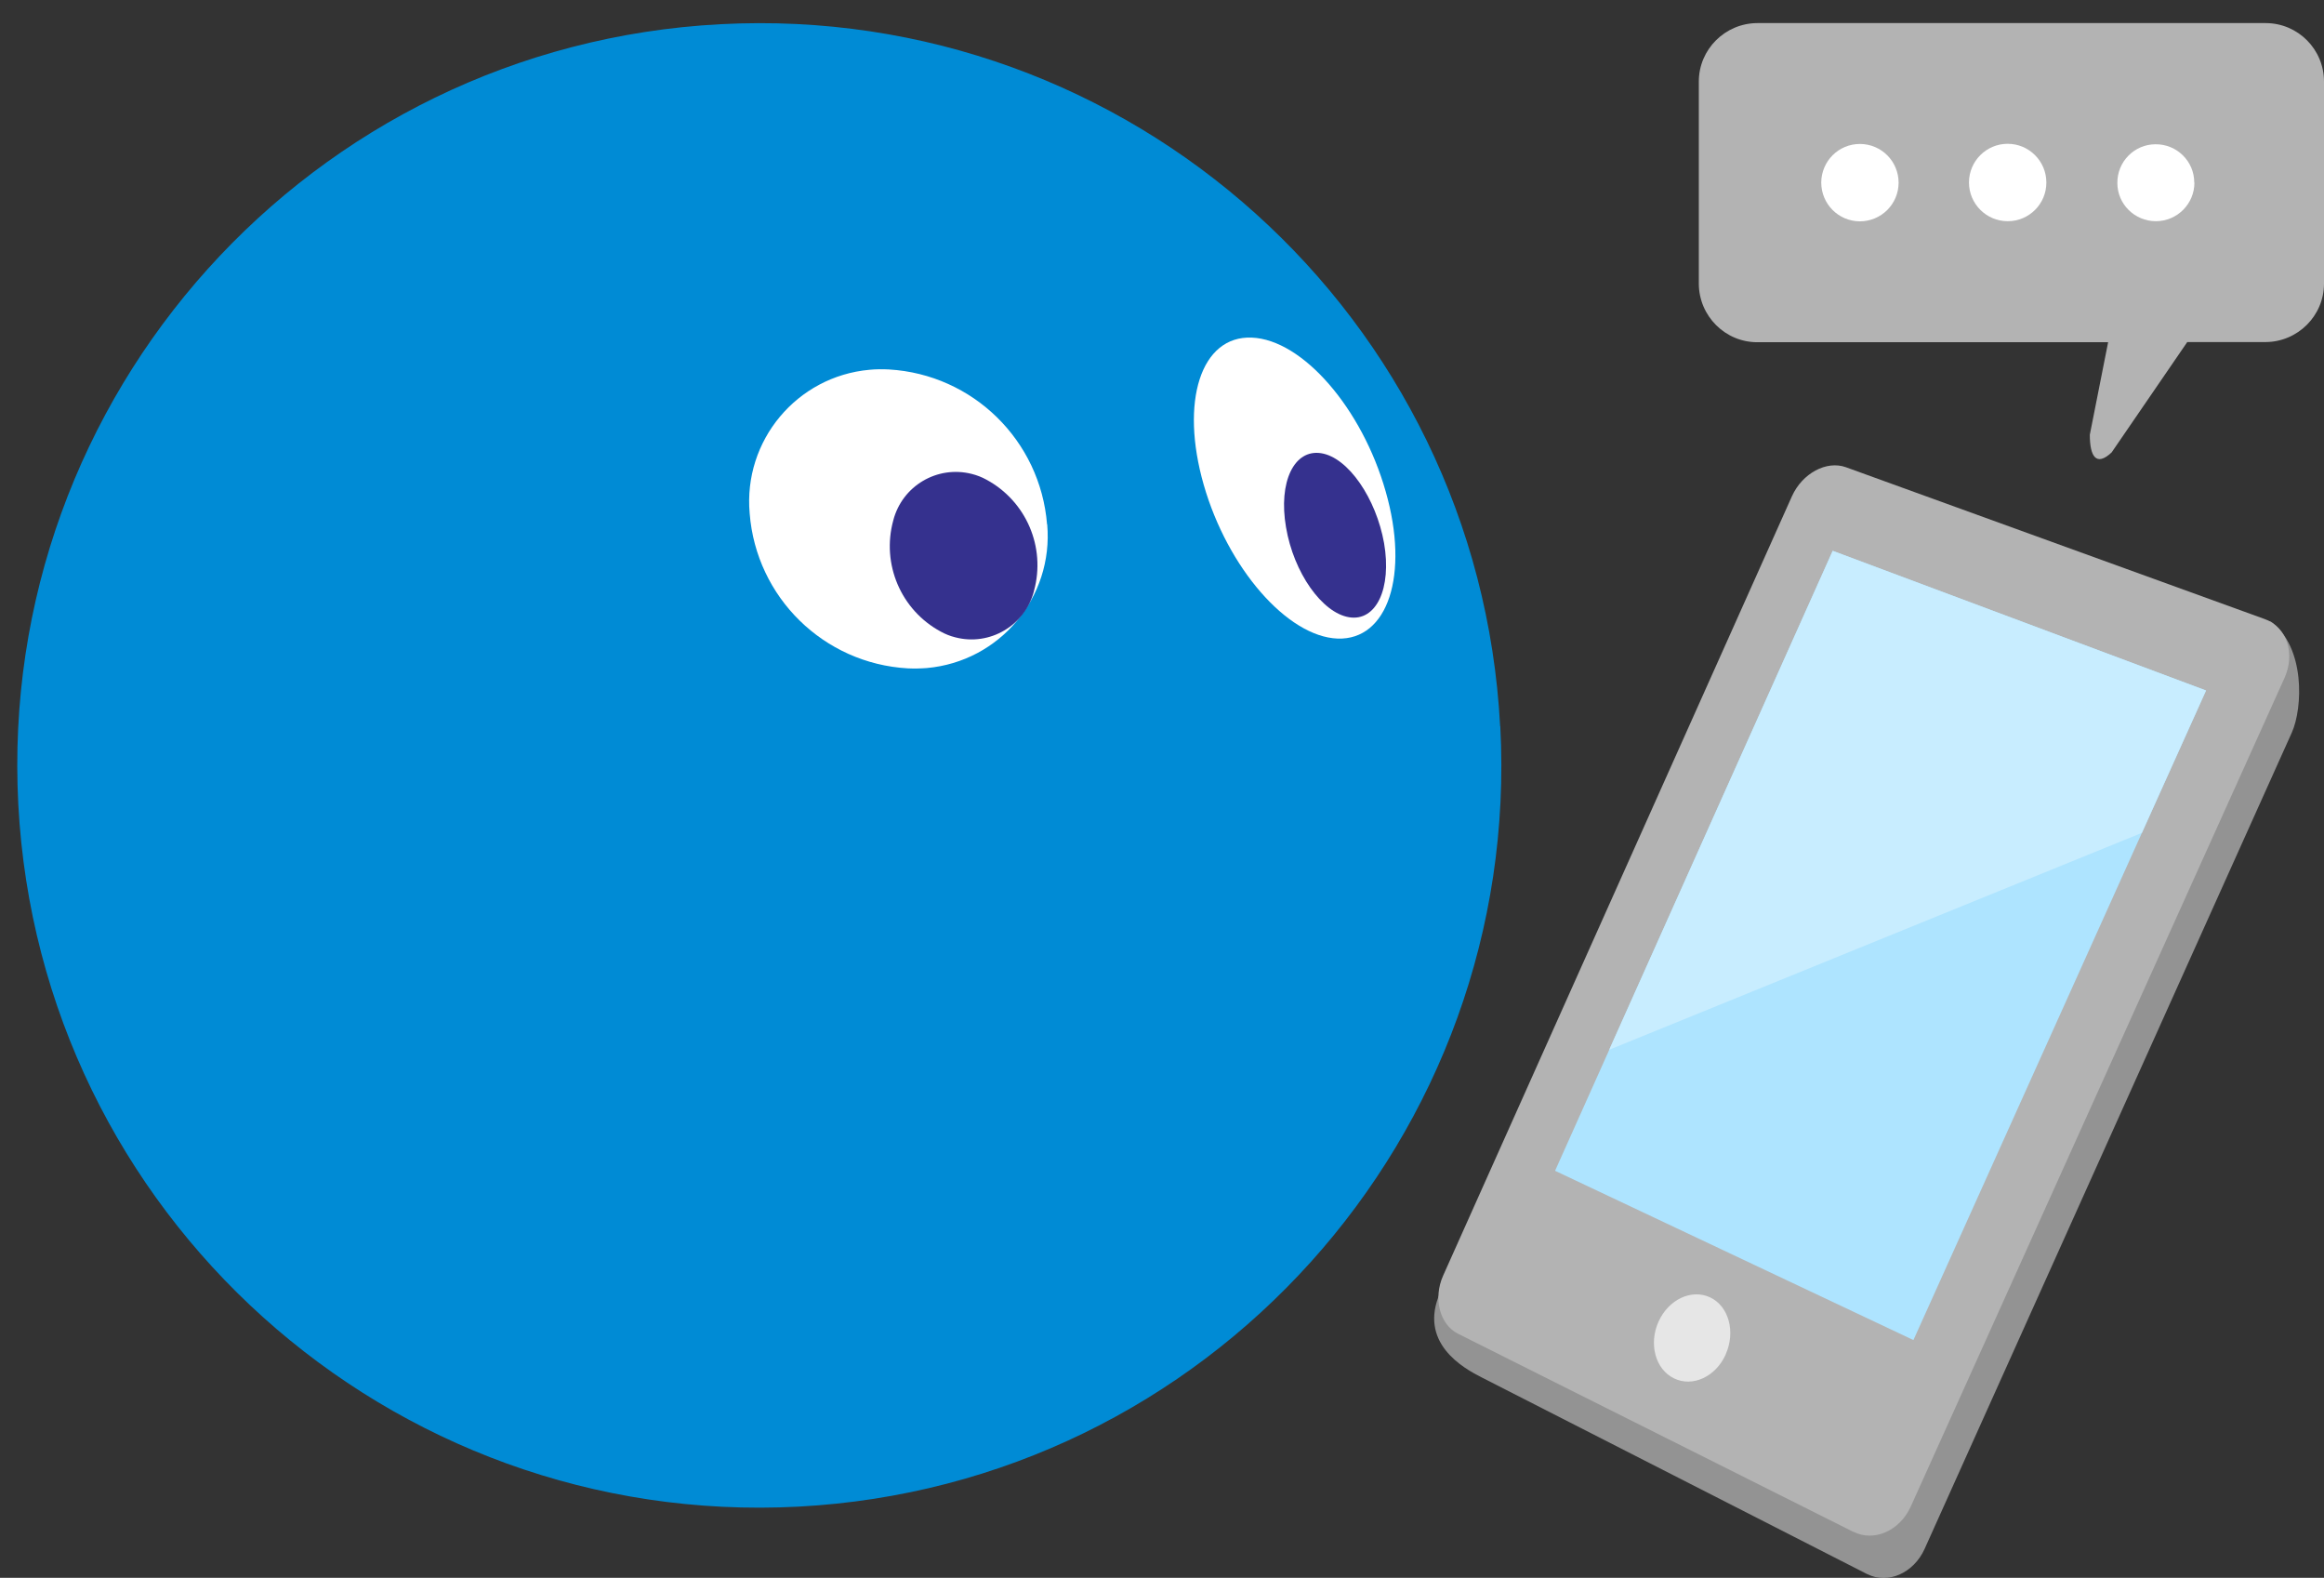 <?xml version="1.0" encoding="UTF-8"?><svg id="_イヤー_1" xmlns="http://www.w3.org/2000/svg" width="145.98" height="99.08" viewBox="0 0 145.98 99.08"><rect x="0" y="0" width="145.98" height="99.08" fill="#333333" stroke="none"/><defs><style>.cls-1{fill:#939393;}.cls-2{fill:#fff;}.cls-3{fill:#c8edff;}.cls-4{fill:#35318e;}.cls-5{fill:#e6e6e6;}.cls-6{fill:#aee4ff;}.cls-7{fill:#008bd5;}.cls-8{fill:none;}.cls-9{fill:#b3b3b3;}</style></defs><path class="cls-7" d="M94.24,45.61c1.36,25.7-18.38,47.64-44.09,49C24.44,95.96,2.51,76.22,1.15,50.52-.2,24.81,19.54,2.88,45.24,1.52h.01c25.7-1.36,47.63,18.38,48.98,44.08h0"/><g><path class="cls-1" d="M117.29,98.85l-24.21-12.35c-1.15-.58-4.04-2.18-2.6-5.37l22.94-47.32c.65-1.44,2.17-2.26,3.39-1.82l25.84,7.05c2.16,1.6,2,5.42,1.31,6.96l-23.07,51.27c-.69,1.52-2.31,2.23-3.59,1.58Z"/><path class="cls-9" d="M116.43,96.2l-24.85-12.45c-1.15-.58-1.57-2.22-.93-3.65l21.91-48.94c.65-1.44,2.17-2.26,3.39-1.82l26.32,9.54c1.37,.5,1.92,2.16,1.23,3.69l-23.48,52.04c-.69,1.52-2.31,2.23-3.59,1.58Z"/><polygon class="cls-6" points="120.19 84.15 97.68 73.52 115.12 34.59 138.57 43.36 120.19 84.15"/><polygon class="cls-3" points="134.54 52.3 101.08 65.92 115.12 34.59 138.57 43.36 134.54 52.3"/><path class="cls-5" d="M108.4,85.05c-.63,1.41-2.09,2.08-3.26,1.5-1.16-.57-1.59-2.16-.96-3.56,.63-1.39,2.07-2.07,3.24-1.52s1.61,2.16,.98,3.57Z"/></g><g><path class="cls-9" d="M145.98,5.12v12.69c0,2.02-1.65,3.66-3.67,3.67h-4.92l-4.75,6.93c-.98,.92-1.37,.23-1.37-1.11l1.15-5.81h-22.04c-2.02,0-3.66-1.65-3.67-3.67V5.12c0-2.02,1.65-3.66,3.67-3.67h31.95c2.02,.01,3.65,1.65,3.65,3.67Z"/><path class="cls-2" d="M114.4,11.46c0,1.34,1.07,2.43,2.42,2.44,1.34,0,2.43-1.07,2.44-2.42,0-1.34-1.07-2.43-2.42-2.44h-.01c-1.34,0-2.42,1.08-2.43,2.42Z"/><path class="cls-2" d="M128.54,11.46c0-1.34-1.09-2.43-2.43-2.43-1.34,0-2.43,1.09-2.43,2.43,0,1.34,1.09,2.43,2.43,2.43h.01c1.33,0,2.42-1.08,2.42-2.42h0Z"/><path class="cls-2" d="M137.83,11.46c0-1.33-1.09-2.41-2.43-2.4-1.33,0-2.41,1.09-2.4,2.43,0,1.33,1.09,2.4,2.42,2.4,1.33,0,2.42-1.08,2.42-2.42h0Z"/></g><path class="cls-2" d="M65.78,32.93c.4,4.58-2.98,8.61-7.56,9.02-.4,.03-.8,.04-1.2,.02-5.28-.3-9.52-4.46-9.93-9.73-.41-4.57,2.96-8.61,7.53-9.02,.41-.04,.82-.04,1.22-.02,5.27,.31,9.51,4.46,9.93,9.73"/><path class="cls-2" d="M87.04,30.86c1.5,5.23,.14,9.35-3.02,9.24-3.16-.12-6.91-4.43-8.41-9.66-1.5-5.23-.18-9.37,3.02-9.24s6.93,4.45,8.41,9.66"/><path class="cls-4" d="M64.95,37.11c-.56,2.17-2.78,3.48-4.95,2.91-.32-.08-.62-.2-.91-.36-2.5-1.35-3.73-4.24-2.98-6.98,.56-2.17,2.76-3.47,4.93-2.92,.32,.08,.63,.2,.92,.36,2.5,1.35,3.74,4.24,2.99,6.98"/><path class="cls-4" d="M86.94,34.11c.49,2.85-.5,4.93-2.2,4.65s-3.48-2.8-3.96-5.65c-.49-2.85,.51-4.92,2.21-4.65,1.7,.27,3.45,2.84,3.95,5.65"/><rect class="cls-8" y="0" width="141.3" height="97.15"/></svg>
